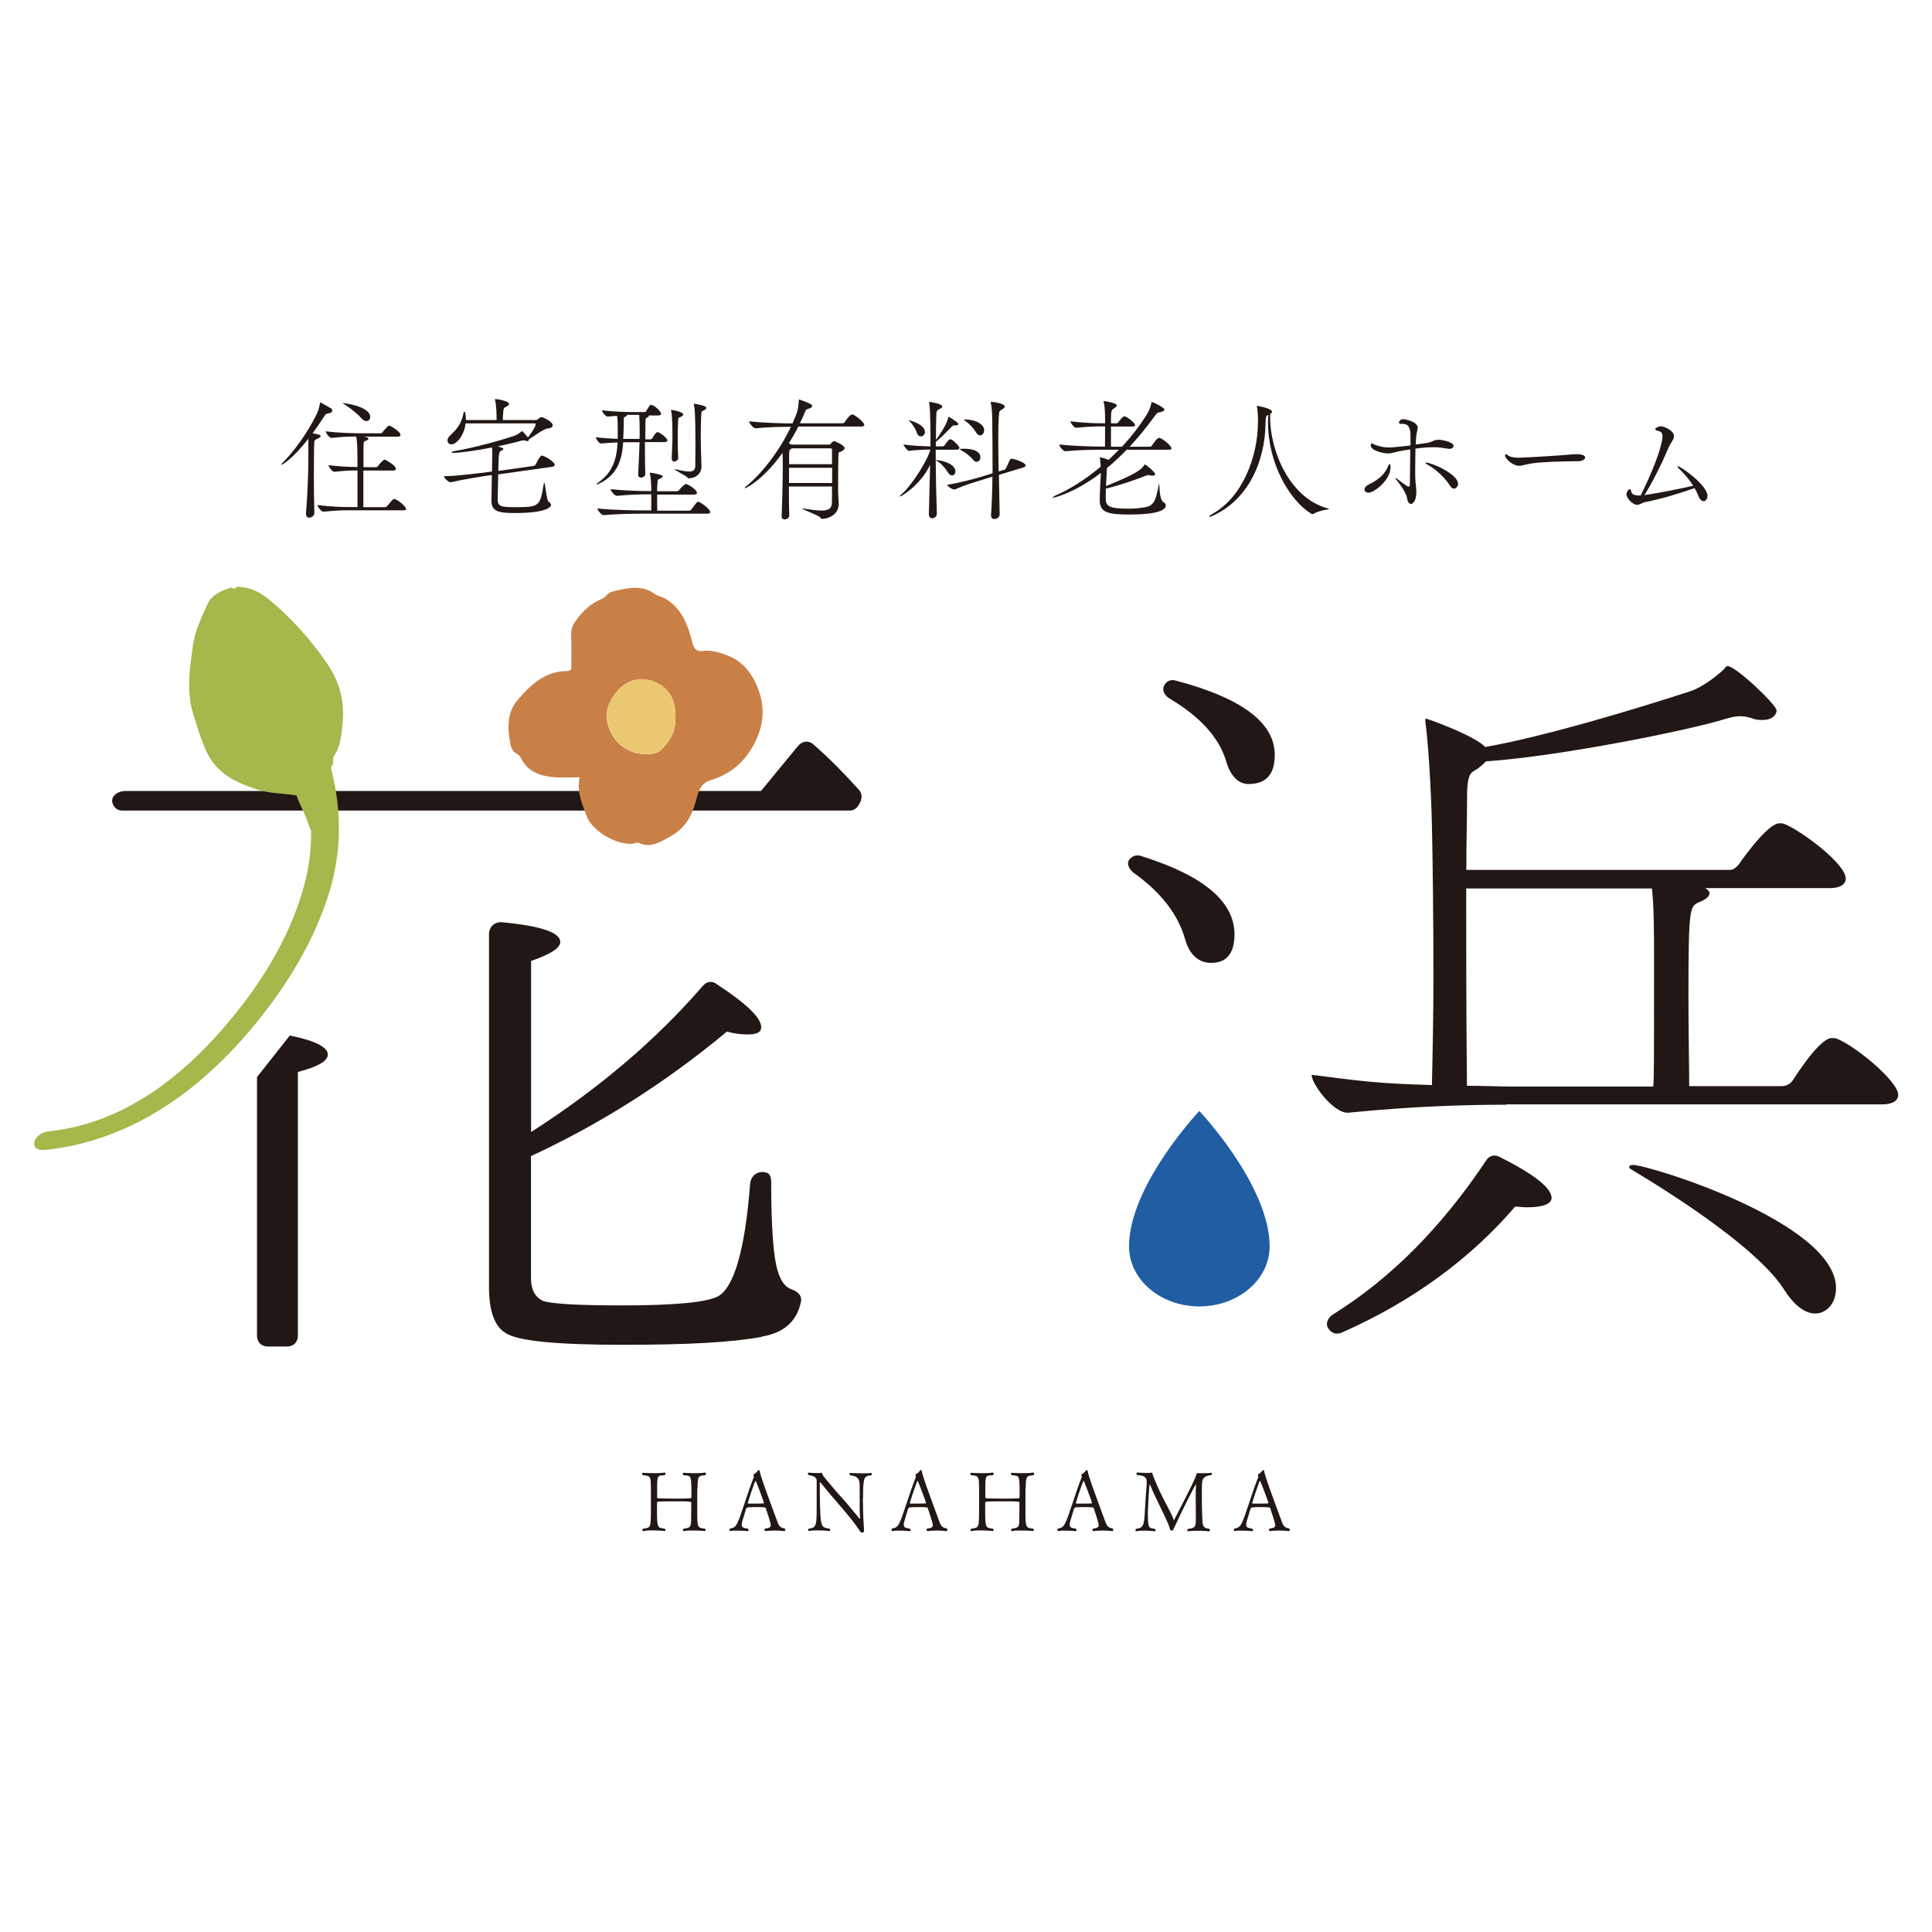 <?xml version="1.0" encoding="UTF-8"?><svg id="_レイヤー_2" xmlns="http://www.w3.org/2000/svg" viewBox="0 0 155 155"><defs><style>.cls-1{fill:none;}.cls-1,.cls-2,.cls-3,.cls-4,.cls-5,.cls-6{stroke-width:0px;}.cls-2{fill:#205da3;}.cls-3{fill:#211815;}.cls-4{fill:#c98047;}.cls-5{fill:#a6b74b;}.cls-6{fill:#ebc871;}</style></defs><g id="_デザイン"><path class="cls-3" d="m55.94,119.43c0,.29,0,.6,0,.92,0,.42,0,.86,0,1.24.01.96.08,1,.62,1.05.03.03.05.08.05.12s-.02.07-.07.07h0s-.47-.04-.96-.04c-.25,0-.52,0-.72.05h-.02s-.05-.03-.05-.07c0-.05.02-.1.06-.13.65-.07.59-.2.6-1.06,0-.29.01-.88.01-.98,0-.15-.04-.15-1.08-.15-.6,0-1.29,0-1.56.02-.09,0-.11.06-.11.13v.87c.01,1.16.11,1.1.61,1.17.05.04.07.08.07.12s-.03.07-.08.07c0,0-.47-.05-.97-.05-.26,0-.53.01-.74.06h-.01s-.06-.03-.06-.07c0-.05.03-.1.07-.13.62-.06.59-.16.62-1.14,0-.23,0-.64,0-1.06s0-.84,0-1.07c-.02-.83.03-.98-.65-1.02-.03-.02-.05-.07-.05-.11s.02-.08.07-.08h0s.43.03.91.03c.28,0,.57-.01.82-.05h.01s.06.03.06.08-.02.1-.06.13c-.53.05-.61-.07-.61.95v.8c0,.08.03.11.11.11.29.01.88.02,1.44.02.41,0,.82,0,1.09-.02.07,0,.11-.04.11-.11,0-.1,0-.51,0-.74-.03-1-.05-.96-.64-1.01-.03-.03-.05-.07-.05-.11,0-.05.02-.08.07-.08h0s.44.03.92.03c.28,0,.57-.01.8-.05h.01s.06.03.06.08-.02.09-.06.13c-.59.07-.6.05-.62,1.08Z"/><path class="cls-3" d="m62,122.8c-.21,0-.43.01-.59.04h-.01s-.07-.04-.07-.09c0-.04.02-.09.07-.12.25-.03.44-.07.44-.27,0-.16-.31-1.08-.41-1.38,0-.03-.04-.07-.71-.07-.24,0-.49,0-.7.02-.04,0-.13.02-.17.13-.09.33-.29.93-.33,1.12-.01.05-.01.1-.01.15,0,.23.17.26.48.31.05.03.07.08.07.12,0,.05-.03.08-.08.08,0,0-.43-.04-.84-.04-.21,0-.42,0-.57.04h0s-.05-.04-.05-.09c0-.04.01-.09.05-.12.51-.07.58-.27,1.16-2.01.23-.7.49-1.48.75-2.12h0s-.01-.11-.03-.13c0,0,0-.01,0-.03,0-.03,0-.06.03-.07.13-.07.22-.13.31-.27.03-.04.06-.06.09-.06.03,0,.06.02.07.08.06.35.29,1.02,1.43,4.1.11.29.22.45.56.5.05.02.06.07.06.11,0,.06-.03.11-.05.11,0,0-.46-.05-.92-.05Zm-1.38-4c-.07,0-.63,1.75-.63,1.79,0,.03.05.03.07.04.06,0,.27,0,.49,0,.64,0,.74,0,.74-.05,0-.09-.64-1.78-.67-1.78Z"/><path class="cls-3" d="m69.23,120.19c0,.77.03,1.89.09,2.51v.06c0,.16-.07.2-.15.2-.09,0-.15-.05-.24-.21-.22-.35-.74-1.02-1.35-1.73-.64-.73-1.3-1.51-1.77-2.1t-.01,0s-.03.01-.03.03c0,.19,0,.42,0,.66,0,.72.02,1.56.05,1.99.07.93.19.96.73,1.04.04.03.06.08.06.12s-.02.07-.07.07c0,0-.47-.05-.96-.05-.25,0-.49.01-.68.05h-.01s-.06-.03-.06-.07.02-.08.06-.12c.59-.07.63-.22.63-1.72,0-.6,0-1.42,0-2.11,0-.21-.1-.39-.65-.47-.03-.02-.06-.07-.06-.12,0-.04.03-.07.1-.07,0,0,.3.03.61.03.14,0,.28,0,.4-.02h0s.03,0,.03.03c.05.2.13.25.37.55.39.48.84,1.01,1.32,1.53.45.5.92,1.1,1.31,1.56.01.01.02.02.03.02s.02-.01.02-.05v-.02c-.02-.25-.03-.63-.03-1,0-.41,0-.81,0-1.06v-.13c0-.75.07-1.13-.76-1.23-.04-.03-.06-.07-.06-.11s.03-.08.08-.08c0,0,.49.03.98.03.25,0,.49,0,.67-.03h.01s.06.03.06.08c0,.04-.01.08-.05.11-.58.07-.66.09-.66,1.84Z"/><path class="cls-3" d="m75,122.8c-.21,0-.43.01-.59.04h-.01s-.07-.04-.07-.09c0-.04.02-.09.07-.12.25-.03.44-.07.44-.27,0-.16-.31-1.08-.41-1.38,0-.03-.04-.07-.71-.07-.24,0-.49,0-.7.02-.04,0-.13.02-.17.13-.09.33-.29.93-.33,1.12-.01.05-.01.1-.01.15,0,.23.17.26.48.31.05.03.07.08.07.12,0,.05-.03.08-.08.08,0,0-.43-.04-.84-.04-.21,0-.42,0-.57.04h0s-.05-.04-.05-.09c0-.04.01-.09.05-.12.51-.07.58-.27,1.16-2.01.23-.7.49-1.48.75-2.12h0s-.01-.11-.03-.13c0,0,0-.01,0-.03,0-.03,0-.06.03-.07.13-.07.22-.13.31-.27.03-.04.06-.06.09-.06.03,0,.06.02.07.08.06.35.29,1.02,1.43,4.1.11.29.22.45.56.5.05.02.06.07.06.11,0,.06-.03.11-.05.11,0,0-.46-.05-.92-.05Zm-1.38-4c-.07,0-.63,1.75-.63,1.79,0,.03.05.03.07.04.06,0,.27,0,.49,0,.64,0,.74,0,.74-.05,0-.09-.64-1.78-.67-1.78Z"/><path class="cls-3" d="m82.27,119.43c0,.29,0,.6,0,.92,0,.42,0,.86,0,1.24.01.96.08,1,.62,1.05.03.03.05.08.05.12s-.02.07-.07.07h0s-.47-.04-.96-.04c-.25,0-.52,0-.72.05h-.02s-.05-.03-.05-.07c0-.05.02-.1.06-.13.65-.07.59-.2.6-1.06,0-.29.01-.88.01-.98,0-.15-.04-.15-1.08-.15-.6,0-1.29,0-1.56.02-.09,0-.11.06-.11.13v.87c.01,1.16.11,1.1.61,1.17.05.04.07.08.07.12s-.03.07-.08.07c0,0-.47-.05-.97-.05-.26,0-.53.01-.74.06h-.01s-.06-.03-.06-.07c0-.05.03-.1.07-.13.62-.06.59-.16.62-1.14,0-.23,0-.64,0-1.06s0-.84,0-1.07c-.02-.83.03-.98-.65-1.02-.03-.02-.05-.07-.05-.11s.02-.08.07-.08h0s.43.03.91.03c.28,0,.57-.01.82-.05h.01s.06.03.06.08-.02.1-.06.13c-.53.05-.61-.07-.61.95v.8c0,.08.03.11.11.11.29.01.88.02,1.44.02.41,0,.82,0,1.09-.02.07,0,.11-.04.11-.11,0-.1,0-.51,0-.74-.03-1-.05-.96-.64-1.01-.03-.03-.05-.07-.05-.11,0-.05.02-.08.07-.08h0s.44.03.92.03c.28,0,.57-.01.8-.05h.01s.06.03.06.08-.02.09-.06.13c-.59.07-.6.05-.62,1.08Z"/><path class="cls-3" d="m88.32,122.8c-.21,0-.43.01-.6.04h-.01s-.07-.04-.07-.09c0-.04.02-.09.07-.12.25-.03.44-.07.44-.27,0-.16-.31-1.08-.41-1.38,0-.03-.04-.07-.71-.07-.24,0-.49,0-.7.02-.04,0-.13.02-.17.13-.09.33-.29.93-.33,1.12-.01.05-.01.1-.01.15,0,.23.17.26.48.31.05.03.07.08.07.12,0,.05-.03.08-.08.08,0,0-.43-.04-.84-.04-.21,0-.42,0-.57.04h0s-.05-.04-.05-.09c0-.04.01-.09.05-.12.51-.07.58-.27,1.16-2.01.23-.7.49-1.48.75-2.12h0s-.01-.11-.03-.13c0,0,0-.01,0-.03,0-.03,0-.06.03-.07.13-.07.22-.13.31-.27.03-.04.06-.06.09-.06.03,0,.06.02.07.08.06.35.29,1.02,1.43,4.1.11.29.22.45.56.5.05.02.06.07.06.11,0,.06-.03.11-.05.11,0,0-.46-.05-.92-.05Zm-1.38-4c-.07,0-.63,1.75-.63,1.79,0,.03.05.03.07.04.06,0,.27,0,.49,0,.64,0,.74,0,.74-.05,0-.09-.64-1.78-.67-1.78Z"/><path class="cls-3" d="m97.23,118.25s0,.07-.04.09c-.41.05-.7.17-.74.54-.03.27-.03.67-.03,1.11,0,.54.01,1.14.03,1.59.02.76,0,1.02.57,1.07.03.03.05.08.05.13,0,.04-.02.07-.07.07,0,0-.49-.04-1-.04-.25,0-.49.01-.68.04h-.01s-.07-.03-.07-.06c0-.04.03-.09.07-.13.55-.07.63-.13.63-.77v-.2c0-.31-.01-.87-.01-1.41,0-.47,0-.91.02-1.14,0-.03,0-.04-.02-.04-.03,0-1.12,2.12-1.72,3.45-.09.2-.12.25-.23.25h0c-.07,0-.1-.07-.14-.21-.07-.27-.34-.84-.65-1.48-.32-.68-.63-1.26-.88-1.89-.03-.09-.05-.12-.07-.12-.06,0-.15,2.11-.15,2.23,0,1.26.05,1.26.57,1.33.04.04.05.08.05.12s-.03.07-.07.07c0,0-.43-.05-.87-.05-.22,0-.44.01-.62.05h-.01s-.05-.03-.05-.07c0-.03.02-.09.06-.13.56-.05.64-.29.69-1.26.01-.32.11-1.77.16-2.37,0-.04,0-.07,0-.11,0-.48-.31-.53-.78-.57-.03-.03-.05-.07-.05-.11,0-.05.03-.09.1-.09,0,0,.37.03.73.03.14,0,.28,0,.39-.02h.02s.04.01.05.07c0,.08.13.37.18.5.53,1.35,1.28,2.52,1.52,3.2,0,.03.01.05.02.05,0,0,0-.01.02-.03,1.38-2.68,1.71-3.35,1.77-3.62.02-.07.05-.13.09-.13,0,0,.21,0,.46,0,.23,0,.49,0,.67-.03.01,0,.03.05.03.1Z"/><path class="cls-3" d="m102.47,122.8c-.21,0-.43.01-.59.04h-.01s-.07-.04-.07-.09c0-.04.02-.09.07-.12.25-.03.44-.07.44-.27,0-.16-.31-1.08-.41-1.38,0-.03-.04-.07-.71-.07-.24,0-.49,0-.7.02-.04,0-.13.02-.17.13-.09.33-.29.93-.33,1.12-.01.05-.01.1-.01.15,0,.23.17.26.48.31.05.03.07.08.07.12,0,.05-.03.08-.08.08,0,0-.43-.04-.84-.04-.21,0-.42,0-.57.04h0s-.05-.04-.05-.09c0-.04.01-.09.05-.12.51-.07.58-.27,1.16-2.01.23-.7.49-1.48.75-2.12h0s-.01-.11-.03-.13c0,0,0-.01,0-.03,0-.03,0-.06.03-.07.13-.07.22-.13.31-.27.03-.04.06-.06.09-.06.03,0,.06.02.07.08.06.35.29,1.02,1.43,4.1.11.29.22.45.56.5.05.02.06.07.06.11,0,.06-.03.11-.05.11,0,0-.46-.05-.92-.05Zm-1.38-4c-.07,0-.63,1.75-.63,1.79,0,.03.05.03.07.04.06,0,.27,0,.49,0,.64,0,.74,0,.74-.05,0-.09-.64-1.78-.67-1.78Z"/><path class="cls-3" d="m26.66,32.95c0,.09-.07.17-.33.22-.18.04-.19.04-.34.27-.3.46-.61.91-.91,1.32l.44.09c.15.04.21.1.21.14,0,.05-.09.12-.21.18-.29.14-.31.11-.32.54-.01.76-.02,1.55-.02,2.39,0,.94.01,1.94.04,3.03v.02c0,.23-.22.38-.41.38-.14,0-.26-.09-.26-.31v-.06c.13-1.53.19-3.31.19-4.57v-1.4c-1.32,1.72-2.13,2.1-2.16,2.1-.01,0-.02,0-.02-.01,0-.03.05-.1.09-.13.84-.83,2.01-2.36,2.79-4,.12-.25.19-.58.23-.77.01-.05,0-.09.02-.09.06,0,.9.49.91.5.03.03.05.09.05.13Zm5.94,7.86c0,.06-.04.13-.22.13h-4.41c-.61,0-1.1.02-2.01.11h-.01c-.18,0-.48-.41-.48-.53,1.05.13,1.91.16,2.54.16h.67v-2.94c-.51,0-1.12.03-1.85.11h-.01c-.17,0-.46-.41-.46-.53.84.11,1.71.14,2.32.15,0-.59-.01-1.07-.01-1.24-.01-.5-.02-.87-.1-1.21-.54,0-1.23.03-1.98.11h-.01c-.17,0-.45-.41-.45-.53.99.13,2.12.16,2.71.16h1.7c.06,0,.12-.04.16-.1.08-.1.41-.51.52-.51.02,0,.04,0,.06.01.13.05.85.47.85.73,0,.07-.05.14-.22.14h-2.73c.22.04.38.07.38.17,0,.04-.04.09-.14.13-.25.12-.25-.01-.26.68v1.47h1.01c.06,0,.12-.04.16-.1.09-.12.41-.5.52-.5.02,0,.04,0,.06.01.08.03.85.45.85.72,0,.07-.05.14-.22.14h-2.39v2.94h1.74c.06,0,.14-.04.18-.1.44-.53.47-.56.56-.56.02,0,.04,0,.05.01.36.13.89.63.89.78Zm-2.9-7.35c0,.18-.12.32-.3.32-.12,0-.28-.07-.44-.26-.29-.33-.84-.77-1.31-1.07-.11-.07-.17-.11-.17-.12h.01c.05,0,2.21.25,2.21,1.12Z"/><path class="cls-3" d="m44.5,37.3c0,.06-.04.13-.21.15l-4.32.61-.04,1.91v.06c0,.56.15.66,1.35.66,2.01,0,2.04-.06,2.34-1.85.01-.07.02-.11.04-.11.09,0,.18,1.42.36,1.53.13.08.19.16.19.23,0,.14-.21.67-2.93.67-1.3,0-1.85-.14-1.85-.98v-.11c0-.09.02-1.16.03-1.96l-.31.04c-.58.09-2.05.32-2.97.54h-.03c-.19,0-.53-.36-.54-.48,1.08-.02,2.97-.26,3.57-.34l.29-.04c0-.31.01-.53.01-.57,0-.16.01-.5.01-.84,0-.18,0-.36-.01-.52-1.12.22-2.52.43-3.07.43-.13,0-.2-.02-.2-.04,0-.03.07-.06.25-.1,1.5-.25,3.65-.84,4.79-1.22.31-.11.49-.28.6-.37.02-.02.02-.03.03-.03,0,0,.34.32.47.53.03-.04.63-.82.63-1.07,0-.04-.02-.06-.05-.06h-5.58c-.11,1.01-.75,1.68-1.13,1.68-.19,0-.32-.13-.32-.31,0-.13.08-.3.26-.45.63-.57.89-1.06,1.04-1.79.01-.05.04-.08.06-.08.1,0,.12.63.12.68h2.46c0-.6-.02-1.2-.12-1.59-.01-.03-.01-.05-.01-.06,0-.02.01-.03.02-.03.28,0,1.11.18,1.11.37,0,.06-.05.13-.12.17-.29.21-.32.04-.36.66-.01.15-.02.32-.02.48h2.65c.05,0,.15-.03.19-.09.11-.11.25-.15.28-.15.04,0,.88.34.88.66,0,.12-.11.23-.37.25-.33.02-1.08.59-1.54.88v.03c0,.06-.05.11-.12.11-.04,0-.09-.01-.13-.03-.05-.02-.13-.03-.19-.03-.03,0-.08,0-.11.01-.45.13-1.14.3-1.96.47.16.03.47.15.47.2,0,.04-.04.08-.13.12-.25.12-.25.17-.28,1.65l2.84-.4c.06-.01.13-.06.16-.12.04-.09.34-.71.48-.71.23,0,1.05.52,1.05.73Z"/><path class="cls-3" d="m53.53,35.34c0,.06-.05.13-.21.13h-1.58v.6c0,.61.01,1.24.03,1.96h0c0,.22-.26.29-.34.29-.13,0-.23-.06-.23-.23v-.02c.05-1.06.09-1.89.11-2.59h-1.31c-.1,1.34-.41,2.56-1.87,3.29-.16.09-.25.11-.28.11t-.01-.01s.09-.11.19-.18c1.14-.82,1.45-1.88,1.52-3.19-.35.01-.76.03-1.31.08h-.01c-.2,0-.43-.41-.43-.5.67.08,1.27.11,1.76.13v-.53c0-.89-.01-1-.06-1.32l-.74.06h-.01c-.16,0-.46-.38-.46-.5.8.1,1.97.14,2.34.14h1.05s.11,0,.14-.04c.11-.16.23-.41.33-.51.02-.02.05-.03.08-.03.22,0,.8.49.8.72,0,.06-.04.13-.2.13h-.8s.03.03.03.04c0,.05-.11.12-.15.14-.12.07-.13.04-.13.5,0,.42-.01.82-.01,1.24h.41s.12-.03.15-.09c.17-.28.31-.49.41-.49.03,0,.05.01.07.01.34.14.75.52.75.7Zm3.45,5.73c0,.08-.04.14-.22.14h-5.22c-.57,0-2.16.02-3.1.12h-.01c-.19,0-.5-.41-.5-.54h0c1.07.13,3.09.16,3.67.16h.65v-1.29h-.2c-.57,0-1.61.02-2.55.12h-.01c-.19,0-.5-.41-.5-.54h0c1.07.13,2.53.16,3.12.16h.14v-.18c-.01-.43-.04-.96-.11-1.22-.01-.03-.01-.05-.01-.06,0,0,0-.01.01-.01.26,0,1.03.16,1.03.29,0,.04-.05.09-.12.13-.26.16-.29.02-.31.49-.01.15-.02.34-.02.57h1.59c.06,0,.15-.04.18-.1.13-.18.46-.48.52-.48.19,0,.9.46.9.71,0,.07-.04.14-.22.14h-2.97c0,.49,0,1.01.01,1.29h2.56c.06,0,.14-.04.18-.1.4-.54.46-.62.54-.62.14,0,.97.57.97.84Zm-5.7-7.79h-.99s.02.02.02.04-.03.05-.1.09c-.2.1-.16,0-.17.57,0,.36,0,.46-.04,1.23h1.31c.01-.28.01-.53.01-.77,0-.37-.02-.92-.04-1.15Zm3.12.61c-.02.4-.03.81-.03,1.24,0,.49.01,1,.04,1.56v.03c0,.26-.28.31-.32.31-.11,0-.2-.08-.2-.26v-.04c.05-.91.06-1.37.06-1.76,0-1.46-.07-1.89-.11-2.02-.01-.03-.01-.05-.01-.06,0,0,0-.01.01-.01.06,0,.97.15.97.37,0,.06-.04.12-.13.16-.23.13-.27.02-.29.48Zm2.27-1.18c0,.08-.08.15-.15.19-.26.14-.25,0-.27.59-.02.53-.03.98-.03,1.41s.01.84.02,1.34c0,.12.04,1,.04,1.19-.02.63-.52.94-1,.94-.07,0-.11-.02-.14-.07-.09-.13-1.04-.59-1.04-.66h.02s.04,0,.09.01c.45.11.8.18,1.07.18.32,0,.49-.12.5-.43.01-.7.01-1.4.01-2.03,0-2.24-.06-2.62-.12-2.91-.01-.03-.01-.04-.01-.05,0-.02.01-.02.02-.02s.98.13.98.33Z"/><path class="cls-3" d="m67.24,39.49c0,.13.05.74.05.93,0,.95-.96,1.21-1.34,1.21-.09,0-.07-.04-.13-.11-.14-.17-1.45-.64-1.45-.72,0,0,.01-.01.02-.01.02,0,.05,0,.09.01.6.1,1.07.16,1.43.16.53,0,.81-.15.83-.58.01-.17.01-.71.01-1.35h-3.46c0,.89.01,1.78.03,2.31h0c0,.21-.19.33-.36.33-.13,0-.25-.07-.25-.21h0c.04-1.1.09-2.86.09-3.97,0-.33,0-.6-.01-.78,0-.06,0-.2-.01-.38-1.52,2.12-2.87,2.83-3.01,2.83-.02,0-.03,0-.03-.01,0-.03.04-.07.15-.16,1.12-.89,2.63-2.76,3.56-4.75-.61,0-1.88.02-2.82.12h-.01c-.2,0-.52-.42-.52-.56,1.1.13,2.81.17,3.43.17h.05c.43-1,.44-1.03.51-1.86,0-.03,0-.06.03-.06,0,0,.64.22.88.35.11.05.16.12.16.17,0,.09-.1.16-.28.22-.16.05-.2.04-.26.18-.14.33-.29.67-.45.99h3.42c.07,0,.15-.04.18-.1.09-.14.43-.61.59-.61.02,0,.04,0,.06.01.32.12.92.65.92.83,0,.06-.05.13-.23.13h-5.06c-.23.46-.49.91-.76,1.34l.19.11h3.03s.1-.01.14-.07c.03-.04.17-.21.28-.21,0,0,.83.3.83.57,0,.12-.15.18-.2.22-.19.15-.27,0-.29.25-.02.38-.03,1.72-.03,2.51v.56Zm-.48-1.96h-3.46v1.22h3.46v-1.22Zm-.01-1.46s0-.1-.12-.1h-3.11l-.03.03c-.17.12-.17.09-.18.45v.79h3.44v-1.18Z"/><path class="cls-3" d="m76.96,35.95c0,.05-.04.13-.21.13h-1.68v.83h.03c.53.03,1.55.31,1.55.92,0,.18-.12.31-.26.31-.11,0-.25-.07-.36-.27-.23-.36-.57-.75-.94-.93-.01,0-.02-.01-.02-.01.01,1.46.05,3.06.09,4.26v.02c0,.25-.21.37-.38.37-.13,0-.26-.1-.26-.33v-.02c.03-.91.06-2.44.1-3.93-.76,1.6-2.3,2.53-2.4,2.53-.02,0-.03,0-.03-.02s.05-.09.16-.18c.75-.62,2.08-2.7,2.29-3.56-.44,0-1.12.02-1.7.1h-.01c-.13,0-.44-.4-.44-.51.7.11,1.65.14,2.16.15v-.63c0-.29,0-2.34-.1-2.85-.01-.03-.01-.05-.01-.06,0-.02.01-.03.02-.03.04,0,1.04.15,1.04.37,0,.06-.05.12-.17.18-.2.12-.29.07-.31.47-.02.42-.03,1.14-.03,2.03.26-.33.83-1.18.98-1.75.02-.07.01-.11.03-.11.01,0,.79.45.79.6,0,.05-.08.1-.26.1h-.09c-.11,0-.13.04-.2.12-.27.27-.71.75-1.2,1.15-.02.02-.04.04-.06.05v.36h.57s.11-.03.14-.09c.09-.13.31-.48.44-.48.23,0,.75.59.75.71Zm-2.75-1.3c0,.2-.16.36-.33.36-.13,0-.26-.09-.32-.3-.09-.27-.32-.65-.56-.88-.06-.06-.1-.1-.1-.11h.01c.12,0,1.29.34,1.29.92Zm8.08,2.69c0,.06-.04.12-.18.16l-1.97.6.06,3.17h0c0,.22-.21.37-.42.37-.14,0-.27-.09-.27-.29v-.04c.06-.88.1-1.97.11-3.07l-.96.3c-.59.18-1.19.35-2.04.72-.02.01-.04.01-.06.01-.2,0-.53-.26-.58-.37,1.06-.19,2.04-.44,2.65-.62l1-.31v-.8c0-1.11-.01-2.15-.02-2.87,0-.8-.01-1.55-.12-1.97-.01-.03-.01-.05-.01-.07,0-.01,0-.02.02-.02.29,0,1.11.15,1.11.37,0,.08-.08.16-.2.23-.28.16-.22.12-.27.51-.04.4-.05,1.04-.05,1.86,0,.75.01,1.63.03,2.61l.47-.14c.08-.02.11-.07.44-.81.02-.05.11-.07.15-.07.17.01,1.1.3,1.1.54Zm-3.63-.66c0,.2-.13.37-.31.37-.1,0-.19-.05-.3-.18-.19-.25-.61-.58-.92-.74-.09-.04-.13-.06-.13-.09,0-.04.37-.04.37-.04.08,0,1.28,0,1.28.67Zm.29-2.15c0,.22-.14.4-.31.4-.12,0-.26-.09-.36-.28-.16-.28-.5-.64-.83-.88-.09-.05-.12-.09-.12-.11,0-.01.03-.01.09-.01.82,0,1.54.38,1.54.88Z"/><path class="cls-3" d="m94,35.96c0,.06-.05.12-.23.12h-3.38c-.52.54-1.05,1.04-1.58,1.47,0,.02-.01.05-.08,1.45,2.31-.94,2.85-1.3,3.07-1.69.01-.03.03-.05.06-.05.07,0,.82.63.82.78,0,.06-.05.12-.2.12-.05,0-.12,0-.19-.02-.06-.01-.12-.03-.17-.03-.02,0-.05.01-.1.02-.76.31-2.29.84-3.3,1.07-.01.33-.01.63-.01.79.01.64.28.82,1.89.82.44,0,.8-.04,1.29-.12.81-.13.87-.84,1.08-1.8.01-.05.02-.09.03-.09.04,0-.03,1.27.35,1.49.11.06.18.15.18.26,0,.39-.73.73-2.92.73-1.71,0-2.38-.16-2.38-1.14v-.1c0-.54.08-1.76.09-2.1-2.06,1.58-3.72,1.99-3.83,1.99-.02,0-.03,0-.03-.01,0-.04.14-.14.25-.18,1.06-.46,2.33-1.24,3.6-2.3-.02-.2-.03-.42-.06-.64,0-.03-.01-.05-.01-.08s.01-.03.03-.03c0,0,.16.01.67.2.28-.26.56-.53.83-.81h-1.38c-.6,0-1.96.02-2.91.12h-.01c-.19,0-.49-.41-.49-.54,1.1.13,2.84.17,3.46.17h.21c0-.5.01-1.23.01-1.62h-.28c-.53,0-1.12.02-2.03.11h-.01c-.18,0-.46-.4-.46-.52,1.05.13,1.98.16,2.53.16h.25c0-.81-.01-1.29-.11-1.68-.01-.03-.01-.05-.01-.07s.01-.03.03-.03c.08,0,1.03.14,1.03.35,0,.08-.1.15-.19.21-.27.17-.28.18-.28,1.22h.46s.11-.03.14-.09c.11-.16.36-.47.47-.47.02,0,.04.01.06.01.35.14.81.56.81.71,0,.05-.05.1-.22.1h-1.72v1.62h.88c.73-.78,1.41-1.65,2.01-2.61.22-.36.31-.67.36-.94.01-.02.01-.03.03-.03.12,0,1.01.43,1.01.61,0,.06-.06.12-.27.18-.28.09-.25-.03-.5.32-.66.91-1.34,1.74-2.02,2.47h1.61c.07,0,.15-.04.18-.1.03-.05.4-.61.57-.61.03,0,.05.01.07.01.32.12.92.64.92.83Z"/><path class="cls-3" d="m100.93,33.81c0-.49-.04-.93-.09-1.18-.01-.03-.01-.05-.01-.06s0-.01.01-.01.03.01.07.01c.09,0,1.14.21,1.14.46,0,.06-.04.13-.14.18,0,.1-.01.19-.01.29,0,2.6,1.51,6.45,4.63,7.29.06.02.1.03.1.04,0,.06-.79.1-1.22.38-.04.02-.07.04-.11.04-.02,0-.04,0-.08-.02-1.79-1.1-3.49-4.06-3.49-7.36,0-.19.01-.38.02-.58-.17.08-.21.08-.22.71-.04,2.96-1.35,6.08-4.24,7.38-.13.06-.2.09-.25.09-.02,0-.03-.01-.03-.02,0-.04.12-.14.2-.19,2.5-1.35,3.71-4.68,3.71-7.37v-.07Z"/><path class="cls-3" d="m111.56,37.47c0,1.07-1.34,2.06-1.76,2.06-.2,0-.33-.11-.33-.26,0-.13.1-.28.34-.4.89-.43,1.32-.88,1.58-1.52.03-.09.06-.12.1-.12.07,0,.07.2.07.22Zm5.04-1.66c0,.11-.13.2-.34.2-.05,0-.12-.01-.18-.02-.37-.08-.75-.11-1.14-.11-.33,0-.67.02-1.05.07-.11.01-.21.03-.33.04-.01.5-.02,1.1-.02,1.66v.58c.01.56.09.87.09,1.2,0,.78-.28,1-.43,1-.14,0-.27-.16-.31-.44-.06-.43-.49-1.04-.91-1.56-.02-.03-.03-.04-.03-.06,0-.01.01-.01.02-.01.02,0,.04.01.07.02.21.15.68.53.88.63.04.02.08.03.1.03.05,0,.09-.05.09-.15.02-.96.02-1.89.03-2.83-.33.04-.65.1-.93.15-.45.1-.6.17-.85.17-.33,0-1.39-.21-1.39-.65,0-.07.03-.15.09-.15.06,0,.17.06.27.11.4.15.74.21,1.14.21.28,0,1.44-.13,1.69-.16v-.82c0-.6-.16-.92-.66-.92-.04,0-.09.01-.14.01-.01,0-.13-.03-.13-.12,0-.04.09-.26.35-.26.21,0,1.16.22,1.16.68,0,.17-.09.37-.12.69-.01.16-.03.38-.04.66.34-.04.64-.09.87-.12.51-.07.52-.26.95-.26.32,0,1.22.19,1.22.5Zm.38,2.98c0,.22-.15.41-.32.41-.11,0-.22-.06-.32-.22-.4-.63-1.1-1.31-1.82-1.71-.12-.06-.17-.11-.17-.14,0-.01.02-.02.05-.02.44,0,2.57.92,2.57,1.69Z"/><path class="cls-3" d="m126.58,37c-.51.02-1.73.01-2.81.09-.54.03-1.02.1-1.39.19-.19.05-.35.09-.51.09-.48,0-1.12-.54-1.12-.85,0-.06.03-.09.06-.09,0,0,.02,0,.23.14.18.12.54.15.8.15.37,0,3.06-.15,4.22-.26.11-.01.25-.02.4-.02.23,0,.71.02.71.27,0,.15-.24.29-.59.3Z"/><path class="cls-3" d="m136.98,39.8c0,.25-.14.41-.31.41-.13,0-.29-.12-.39-.37-.09-.22-.19-.46-.33-.68-1.18.42-2.76.9-4,1.13-.09.02-.19.07-.31.13-.09.04-.19.08-.31.08-.3,0-.84-.47-.84-.87,0-.18.18-.39.27-.39.06,0,.07.1.09.14.06.26.21.37.63.37h.16v-.02c1.38-2.8,1.74-4.29,1.74-4.73,0-.32-.16-.4-.47-.46-.03-.01-.11-.04-.11-.1,0-.13.3-.24.42-.24.31,0,1.08.36,1.08.78,0,.3-.31.6-.48,1.03-.56,1.35-1.4,2.94-1.89,3.71.04,0,.07-.01.12-.02.98-.14,2.67-.47,3.79-.73-.3-.47-.67-.93-1.07-1.3-.13-.12-.19-.2-.19-.25,0-.01.01-.02.03-.02.2,0,2.38,1.51,2.38,2.4Z"/><path class="cls-3" d="m100.17,62.9c-.82,0-1.46-.64-1.81-1.87-.58-1.87-2.05-3.51-4.5-4.97-.47-.29-.64-.7-.47-1.05s.53-.53.93-.41c5.32,1.4,7.95,3.39,7.95,5.96,0,1.58-.7,2.34-2.1,2.34Z"/><path class="cls-3" d="m97.17,77.25c-.99,0-1.75-.64-2.1-1.93-.58-1.99-1.93-3.74-4.15-5.32-.35-.29-.53-.7-.35-.99.18-.29.58-.47.93-.35,5.08,1.58,7.54,3.68,7.54,6.31,0,1.52-.64,2.28-1.87,2.28Z"/><path class="cls-3" d="m120.84,88.63c-3.27,0-7.43.12-12.69.64h-.06c-1.11,0-2.86-2.28-2.86-3.04,3.74.47,5.15.7,9.65.82.06-2.57.12-5.67.12-8.76,0-4.73-.06-9.41-.12-12.1,0-.53-.18-5.84-.53-8.3v-.12q0-.12.06-.12c.06,0,3.56,1.23,4.62,2.16l.12.12c4.73-.82,12.45-3.16,16.54-4.5.82-.29,1.87-1.05,2.51-1.64.17-.12.23-.35.41-.35.64,0,3.92,3.1,3.92,3.56,0,.35-.35.76-1.11.76-.23,0-.53,0-.82-.12-.35-.12-.7-.18-.99-.18-.47,0-.82.12-1.23.23-2.57.82-13.09,2.98-19.16,3.39-.23.23-.53.53-1.05.82-.35.23-.47.88-.47,1.93,0,1.87-.06,3.86-.06,5.96h21.15c.41,0,.76-.47.93-.76.35-.47,2.16-2.98,3.04-2.98.18,0,.29,0,.41.06,1.23.47,4.91,3.16,4.91,4.38,0,.35-.29.76-1.29.76h-9.99c.23.12.35.29.35.41,0,.29-.35.53-.93.76-.64.35-.76.47-.76,7.42,0,2.8.06,5.78.06,7.3h7.42c.41,0,.76-.23.93-.53,2.16-3.33,2.92-3.33,3.1-3.33s.29,0,.41.06c1.4.53,4.91,3.39,4.91,4.5,0,.35-.29.76-1.29.76h-30.15Zm11.8-1.46c.06-.94.06-1.58.06-10.87,0-.93,0-3.68-.17-5.02h-14.9c0,4.62,0,9.82.06,15.83,1.46,0,2.63.06,3.45.06h11.51Z"/><path class="cls-2" d="m101.86,100c0,2.66-2.53,4.81-5.64,4.81s-5.64-2.15-5.64-4.81c0-4.9,5.64-10.87,5.64-10.87,0,0,5.64,5.97,5.64,10.87Z"/><path class="cls-3" d="m122.49,96.86c-.35,0-.7-.06-.93-.06-3.62,4.21-8.24,7.6-13.91,10.11-.41.18-.82.06-1.05-.29-.29-.35-.12-.88.35-1.17,4.68-2.92,8.71-7.01,12.27-12.33.23-.41.7-.53,1.11-.29,2.81,1.4,4.15,2.51,4.15,3.27,0,.47-.64.76-1.99.76Z"/><path class="cls-3" d="m68.83,64.68c-.18.23-.41.35-.64.35H9.79c-.35,0-.64-.23-.76-.58-.17-.53.35-.99,1.05-.99h50.97l2.98-3.62c.35-.41.88-.47,1.29-.06,1.34,1.17,2.57,2.45,3.62,3.62.23.29.23.64.06.99l-.17.29Z"/><path class="cls-3" d="m61.14,107.25c-2.57.47-6.25.64-11.1.64-5.32,0-8.47-.29-9.47-.94-.88-.53-1.34-1.75-1.34-3.68v-28.34c0-.58.47-.99,1.05-.94,3.1.29,4.67.82,4.67,1.58,0,.47-.76.99-2.34,1.52v13.73c5.55-3.56,10.11-7.48,13.79-11.74.29-.35.76-.41,1.11-.12,2.4,1.58,3.56,2.69,3.56,3.45,0,.41-.35.58-1.11.58-.47,0-1.05-.06-1.64-.23-4.91,4.09-10.17,7.42-15.72,9.99v9.76c0,.99.35,1.58.99,1.87.76.23,2.86.35,6.31.35,4.09,0,6.66-.23,7.65-.7,1.29-.64,2.22-3.62,2.63-9.06.06-.7.7-1.11,1.34-.88.23.06.35.35.35.7,0,3.68.18,6.08.53,7.19.23.76.58,1.29,1.11,1.46.47.17.82.47.76.93-.29,1.58-1.34,2.57-3.16,2.86Z"/><path class="cls-4" d="m46.49,62.36c-.82,0-1.48.06-2.12-.01-1.06-.12-2.04-.43-2.56-1.51-.07-.15-.21-.3-.35-.37-.36-.17-.46-.52-.52-.82-.23-1.2-.27-2.47.54-3.43,1.05-1.24,2.25-2.42,4.09-2.38.06,0,.12-.06.26-.13,0-.88.03-1.81-.01-2.73-.02-.48.12-.84.4-1.22.55-.74,1.18-1.37,2.04-1.7.34-.13.5-.52.83-.59,1.17-.28,2.36-.61,3.46.19.26.19.56.21.83.37,1.33.79,1.81,2.11,2.15,3.47.14.57.35.79.88.72.64-.08,1.24.11,1.81.31,1.24.42,2.04,1.37,2.52,2.53.6,1.43.61,2.84-.09,4.33-.77,1.64-1.95,2.69-3.63,3.2-.9.27-1.02,1.06-1.21,1.74-.36,1.31-.93,2.18-2.14,2.84-.75.41-1.49.88-2.41.46-.16-.07-.33.04-.5.06-1.3.13-3.25-1.03-3.68-2.18-.35-.95-.81-1.89-.59-3.13Zm5.4-1.86c.83,0,1.08-.18,1.62-.86.69-.87.77-1.79.63-2.86-.13-.97-.72-1.66-1.42-1.99-1.65-.78-3.04.02-3.81,1.59-.78,1.58.47,4.17,2.98,4.12Z"/><path class="cls-6" d="m51.89,60.5c-2.5.04-3.75-2.55-2.98-4.12.77-1.57,2.16-2.37,3.81-1.59.7.33,1.29,1.02,1.42,1.99.14,1.07.05,1.99-.63,2.86-.54.69-.79.87-1.62.86Z"/><path class="cls-5" d="m23.71,60.17c1.28,3.61,1.71,7.2.67,10.94-.96,3.47-2.75,6.67-4.94,9.51-3.89,5.04-8.99,9.47-15.56,10.15-1.18.12-1.74,1.64-.23,1.48,7.2-.74,12.99-5.19,17.35-10.74,2.32-2.95,4.23-6.18,5.37-9.77,1.3-4.12.99-8.11-.44-12.15-.33-.93-2.52-.31-2.21.59h0Z"/><path class="cls-5" d="m19.02,47.07c.97.02,1.81.4,2.54,1.01,1.82,1.5,3.37,3.23,4.7,5.18,1,1.47,1.4,3.05,1.22,4.76-.09.88-.13,1.8-.66,2.59-.16.23-.02.52-.16.78-.39.7-.73,1.43-1.66,1.69.48.75.61,1.54,1.11,2.16.26.33.2.82.56,1.12.13.11-.05.31-.09.47-.08.33-.47.38-.58.67-.8-.22-1.11-.92-1.32-1.57-.25-.75-.66-1.4-.89-2.11-1.11-.19-2.19-.15-3.2-.49-1.63-.55-3.12-1.2-3.98-2.94-.48-.98-.74-1.98-1.07-2.98-.61-1.86-.32-3.72-.07-5.58.16-1.19.69-2.27,1.17-3.35.34-.76,1.13-1.11,1.93-1.34.18.14.32.08.44-.07Z"/><path class="cls-3" d="m23.26,83.08c2.04.41,3.04.94,3.04,1.52,0,.53-.82.99-2.4,1.4v21.15c0,.53-.35.88-.88.88h-1.52c-.53,0-.88-.35-.88-.88v-20.74l2.63-3.33Z"/><path class="cls-3" d="m143.21,103.58c-1.93-3.16-8.24-7.3-12.33-9.76-.12-.06-.17-.12-.17-.18,0-.12.12-.18.29-.18,1.29,0,16.3,4.62,16.3,9.88,0,1.17-.7,2.04-1.69,2.04-.7,0-1.58-.53-2.4-1.81Z"/><rect class="cls-1" width="155" height="155"/></g></svg>